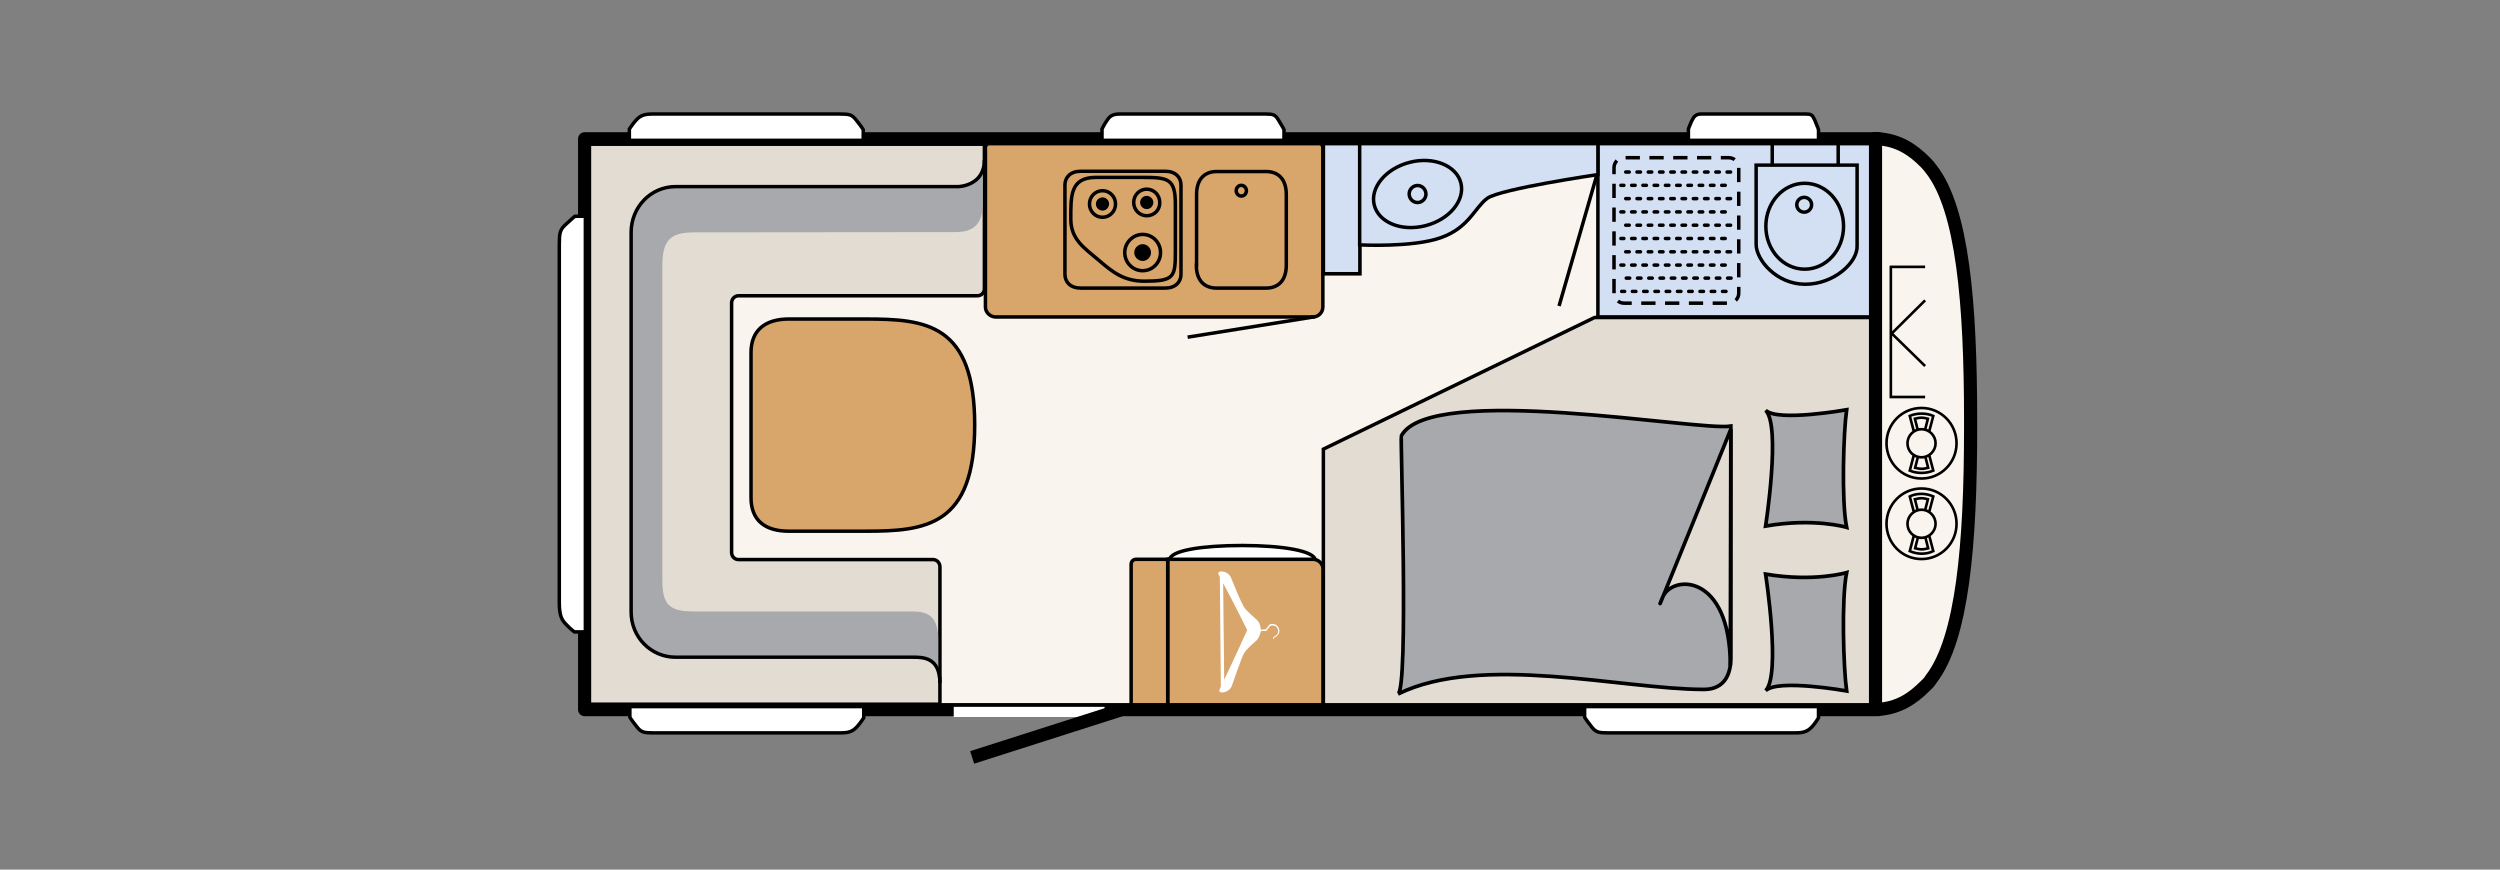 <?xml version="1.0" encoding="utf-8"?>
<!-- Generator: Adobe Illustrator 25.3.1, SVG Export Plug-In . SVG Version: 6.00 Build 0)  -->
<svg version="1.1" id="Ebene_1" xmlns="http://www.w3.org/2000/svg" xmlns:xlink="http://www.w3.org/1999/xlink" x="0px" y="0px"
	 viewBox="0 0 978 340.2" style="enable-background:new 0 0 978 340.2;" xml:space="preserve">
<rect x="0" y="0" width="978" height="340.2" fill="#808080" stroke="none"/>
<style type="text/css">
	.st0{clip-path:url(#SVGID_2_);fill:#F9F4EE;}
	.st1{clip-path:url(#SVGID_2_);fill:none;stroke:#000000;stroke-width:5.143;stroke-linecap:square;stroke-linejoin:round;}
	.st2{clip-path:url(#SVGID_2_);fill:#E3DCD3;}
	.st3{clip-path:url(#SVGID_2_);fill:none;stroke:#000000;stroke-width:1.371;}
	.st4{clip-path:url(#SVGID_2_);fill:#A8A9AC;}
	.st5{clip-path:url(#SVGID_2_);fill:#D8A56B;}
	.st6{clip-path:url(#SVGID_2_);fill:none;stroke:#000000;stroke-width:1.371;stroke-linecap:round;stroke-linejoin:round;}
	.st7{clip-path:url(#SVGID_2_);fill:#D3E0F4;}
	.st8{clip-path:url(#SVGID_2_);fill:none;stroke:#000000;stroke-width:1.402;}
	.st9{clip-path:url(#SVGID_2_);fill:#FFFFFF;}
	.st10{clip-path:url(#SVGID_2_);fill:none;stroke:#000000;stroke-width:1.371;stroke-dasharray:5.586,3.724,5.586,3.724;}
	
		.st11{clip-path:url(#SVGID_2_);fill:none;stroke:#000000;stroke-width:1.371;stroke-linecap:round;stroke-dasharray:1.356,3.05,1.356,3.05;}
	.st12{clip-path:url(#SVGID_2_);fill:none;stroke:#000000;stroke-width:1.443;}
	.st13{clip-path:url(#SVGID_2_);fill:none;stroke:#000000;stroke-width:1.439;}
	.st14{clip-path:url(#SVGID_2_);}
	.st15{clip-path:url(#SVGID_2_);fill:none;stroke:#FFFFFF;stroke-width:3.967;}
	.st16{clip-path:url(#SVGID_2_);fill:none;stroke:#000000;stroke-width:5.143;}
	.st17{clip-path:url(#SVGID_2_);fill:none;stroke:#000000;stroke-width:1.029;}
</style>
<g>
	<defs>
		<rect id="SVGID_1_" x="209" y="0" width="769" height="340.2"/>
	</defs>
	<clipPath id="SVGID_2_">
		<use xlink:href="#SVGID_1_"  style="overflow:visible;"/>
	</clipPath>
	<path class="st0" d="M734.8,277.6c1.2-0.2,3.9-0.5,5.7-1.1c2.8-0.9,7.1-2.5,12.8-8.3c0.1-0.1,0.1-0.1,0.2-0.2
		c0.7-0.6,1.4-1.4,2-2.4c12.2-15.8,15.4-52.8,15.4-97.9v0v-0.1c0-0.6,0-1.1,0-1.7c0-0.6,0-1.1,0-1.7v-0.1v0
		c0-45.2-3.1-82.2-15.4-97.9c-0.7-0.9-1.3-1.7-2-2.4c-0.1-0.1-0.1-0.1-0.2-0.2c-5.7-5.8-10-7.4-12.8-8.3c-1.8-0.6-4.5-0.9-5.7-1.1
		c-0.8,0-1.2,0-1.2,0l0,14.5h0l0,97.1l0,97.1c0,0,0,0,0,0l0,14.5C733.6,277.6,733.9,277.5,734.8,277.6"/>
	<path class="st1" d="M734.8,277.6c1.2-0.2,3.9-0.5,5.7-1.1c2.8-0.9,7.1-2.5,12.8-8.3c0.1-0.1,0.1-0.1,0.2-0.2
		c0.7-0.6,1.4-1.4,2-2.4c12.2-15.8,15.4-52.8,15.4-97.9v0v-0.1c0-0.6,0-1.1,0-1.7c0-0.6,0-1.1,0-1.7v-0.1v0
		c0-45.2-3.1-82.2-15.4-97.9c-0.7-0.9-1.3-1.7-2-2.4c-0.1-0.1-0.1-0.1-0.2-0.2c-5.7-5.8-10-7.4-12.8-8.3c-1.8-0.6-4.5-0.9-5.7-1.1
		c-0.8,0-1.2,0-1.2,0l0,14.5h0l0,97.1l0,97.1c0,0,0,0,0,0l0,14.5C733.6,277.6,733.9,277.5,734.8,277.6z"/>
	<rect x="228.7" y="54.3" class="st0" width="505" height="223.3"/>
	<path class="st2" d="M229.5,56.4c-1.5,0-1.4-0.1-1.4,1.4v216.3c0,1.5-0.1,1.4,1.4,1.4h136.8c1.5,0,1.4,0.1,1.4-1.4v-52.4
		c0-1.5-1.2-2.8-2.7-2.8h-76.1c-1.5,0-2.7-1.2-2.7-2.8v-97.6c0-1.5,1.2-2.8,2.7-2.8h93.5c1.5,0,2.7-1.2,2.7-2.8V57.8
		c0-1.5,0.1-1.4-1.4-1.4H229.5z"/>
	<path class="st3" d="M625.1,67l-15.2,52.7 M229.5,56.4c-1.5,0-1.4-0.1-1.4,1.4v216.3c0,1.5-0.1,1.4,1.4,1.4h136.8
		c1.5,0,1.4,0.1,1.4-1.4v-52.4c0-1.5-1.2-2.8-2.7-2.8h-76.1c-1.5,0-2.7-1.2-2.7-2.8v-97.6c0-1.5,1.2-2.8,2.7-2.8h93.5
		c1.5,0,2.7-1.2,2.7-2.8V57.8c0-1.5,0.1-1.4-1.4-1.4H229.5z"/>
	<path class="st4" d="M358,257.1c3.9,0,9,0,9,10.2v-17.8c0-10.2-6.5-10.3-10.5-10.3h-85c-9.6,0-12.4-2.5-12.4-12.4V104.1
		c0-9.9,2.9-13.2,12.4-13.2l101.9-0.1c3.9,0,11-0.4,11-10.6V62.4c0,10.2-8.9,10.6-12.9,10.6H264.2c-9.6,0-17.3,8-17.3,17.9v148.5
		c0,9.9,7.7,17.7,17.3,17.7H358z"/>
	<path class="st3" d="M385.1,62.6c0,10.2-10.2,10.4-10.2,10.4H264.3c-9.7,0-17.4,8-17.4,17.9v148.5c0,9.9,7.8,17.7,17.4,17.7h92.8
		c4,0,10.6,0,10.6,10.2"/>
	<path class="st5" d="M308.6,124.8c-9.4,0-14.8,4.5-14.8,13.1v56.8c0,8.8,5.4,13.1,14.8,13.1h30.1c23.5,0,42.6-2,42.6-41.5
		c0-39.7-19.1-41.5-42.6-41.5C336,124.8,308.6,124.8,308.6,124.8"/>
	<path class="st6" d="M308.6,124.8c-9.4,0-14.8,4.5-14.8,13.1v56.8c0,8.8,5.4,13.1,14.8,13.1h30.1c23.5,0,42.6-2,42.6-41.5
		c0-39.7-19.1-41.5-42.6-41.5C336,124.8,308.6,124.8,308.6,124.8z"/>
	<path class="st5" d="M385.5,120.1V57.8c0-1,0.8-1.9,1.9-1.9h128.2c1,0,1.9,0.8,1.9,1.9v62.3c0,2.1-1.7,3.9-3.9,3.9H389.4
		C387.3,123.9,385.5,122.2,385.5,120.1"/>
	<path class="st3" d="M385.5,120.1V57.8c0-1,0.8-1.9,1.9-1.9h128.2c1,0,1.9,0.8,1.9,1.9v62.3c0,2.1-1.7,3.9-3.9,3.9H389.4
		C387.3,123.9,385.5,122.2,385.5,120.1z"/>
	<rect x="625.1" y="55.9" class="st7" width="107.2" height="68.1"/>
	<rect x="625.1" y="55.9" class="st3" width="107.2" height="68.1"/>
	<rect x="517.7" y="55.9" class="st7" width="14.3" height="51.2"/>
	<rect x="517.7" y="55.9" class="st8" width="14.3" height="51.2"/>
	<path class="st9" d="M514.5,219.2c0-3.7-12.8-5.8-28.5-5.8s-28.5,1.9-28.5,5.8c0,4.7,12.8,4.3,28.5,4.3S514.5,223.9,514.5,219.2"/>
	<path class="st3" d="M514.5,219.2c0-3.7-12.8-5.8-28.5-5.8s-28.5,1.9-28.5,5.8c0,4.7,12.8,4.3,28.5,4.3S514.5,223.9,514.5,219.2z"
		/>
	<path class="st7" d="M531.9,95.8V53.2h93.2v15.1c0,0-38.3,5.6-43.3,9.3c-4.9,3.6-7.1,11.5-18.2,15.4
		C552.6,96.9,531.9,95.8,531.9,95.8"/>
	<path class="st3" d="M531.9,95.8V53.2h93.2v15.1c0,0-38.3,5.6-43.3,9.3c-4.9,3.6-7.1,11.5-18.2,15.4
		C552.6,96.9,531.9,95.8,531.9,95.8z"/>
	<path class="st5" d="M517.6,222.7v54.8h-60.8v-58.7h56.9C515.8,218.8,517.6,220.6,517.6,222.7"/>
	<path class="st3" d="M517.6,222.7v54.8h-60.8v-58.7h56.9C515.8,218.8,517.6,220.6,517.6,222.7z"/>
	<path class="st5" d="M442.5,220.7v56.8h14.3v-58.7h-12.4C443.4,218.8,442.5,219.6,442.5,220.7"/>
	<path class="st3" d="M442.5,220.7v56.8h14.3v-58.7h-12.4C443.4,218.8,442.5,219.6,442.5,220.7z"/>
	<path class="st9" d="M476.6,224.1c-0.1,0.2,0.2,0.8,0.6,1.7l0.4,42.7c-0.5,1.1-0.7,1.8-0.6,2c0.6,0.8,3.5,0.5,4.8-1.9
		c0.1-0.2,3.9-11.5,4.9-13.1c1.2-1.9,4-4.2,4.9-5c0.7-0.7,1.4-2.2,1.6-3.6l2.1-0.1c0.1,0,0.1,0,0.2-0.1c0,0,0.6-0.9,1.2-1.6
		c0.3-0.3,0.8-0.5,1.4-0.4c0.8,0.1,1.4,0.6,1.7,1.2c0.6,1.3-0.1,2.2-0.5,2.6c-0.1,0.1-0.3,0.2-0.5,0.3c-0.5,0.3-0.9,0.6-0.8,0.9
		c0,0.1,0.1,0.2,0.2,0.2c0.1,0,0.2-0.1,0.2-0.3c0,0,0,0,0,0c0-0.1,0.4-0.4,0.7-0.5c0.2-0.1,0.4-0.3,0.5-0.4c0.4-0.4,1.4-1.4,0.6-3.1
		c-0.4-0.8-1.1-1.4-2.1-1.5c-0.8-0.1-1.5,0.1-1.8,0.6c-0.4,0.6-1,1.3-1.1,1.5l-2,0.1v-0.1c0-1.4-0.7-3-1.4-3.6
		c-0.7-0.7-3.8-3.3-4.7-4.5c-1.6-1.9-5.5-12.3-5.7-12.5C480,223.2,476.8,223.2,476.6,224.1 M478.5,228.2c3.6,6.5,9.4,18.3,9.4,18.3
		s-5.6,12.4-9,19.4L478.5,228.2z"/>
	<line class="st7" x1="719.1" y1="64.8" x2="719.1" y2="54.5"/>
	<line class="st3" x1="719.1" y1="64.8" x2="719.1" y2="54.5"/>
	<line class="st7" x1="693.3" y1="65.1" x2="693.3" y2="54.7"/>
	<path class="st3" d="M706,105.3c8.4,0,15.2-7.5,15.2-16.8c0-9.3-6.8-16.8-15.2-16.8c-8.4,0-15.2,7.5-15.2,16.8
		C690.8,97.8,697.6,105.3,706,105.3z M726.5,96.1c0.3,6.5-9,15.1-20.3,15.1c-11.3,0-19.2-9.6-19.2-15.6l0-31l39.5,0V96.1z
		 M693.3,65.1V54.7"/>
	<path class="st7" d="M705.8,83c1.6,0,2.9-1.3,2.9-2.9c0-1.6-1.3-2.9-2.9-2.9c-1.6,0-2.9,1.3-2.9,2.9C702.9,81.7,704.2,83,705.8,83"
		/>
	<path class="st3" d="M705.8,83c1.6,0,2.9-1.3,2.9-2.9c0-1.6-1.3-2.9-2.9-2.9c-1.6,0-2.9,1.3-2.9,2.9C702.9,81.7,704.2,83,705.8,83z
		"/>
	<path class="st10" d="M631.4,114.7V65.6c0-2.1,1.7-3.9,3.9-3.9h41c2.1,0,3.9,1.7,3.9,3.9v49.1c0,2.1-1.7,3.9-3.9,3.9h-41
		C633.2,118.6,631.4,116.8,631.4,114.7z"/>
	<path class="st11" d="M675.2,114h-40.8 M677.2,108.8h-43.7 M677,88.1h-42.6 M677,98.5h-42.6 M674.9,93.3h-40.8 M674.9,103.7h-40.8
		 M674.9,82.9h-40.8 M674.9,72.5h-40.8 M677,67.3h-42.9 M677,77.7h-42.9"/>
	<polygon class="st2" points="517.7,277.5 517.7,175.7 623.8,124.2 732.5,124.2 732.5,277.5 	"/>
	<polygon class="st3" points="517.7,277.5 517.7,175.7 623.8,124.2 732.5,124.2 732.5,277.5 	"/>
	<path class="st4" d="M722.4,270.3c-1.2-8.6-2.1-35.6,0-46.3c0,0-12.7,3.8-31.7,0.6c0,0,6.1,39.5,0,45.6
		C695.4,265.5,722.4,270.3,722.4,270.3"/>
	<path class="st12" d="M722.4,270.3c-1.2-8.6-2.1-35.6,0-46.3c0,0-12.7,3.8-31.7,0.6c0,0,6.1,39.5,0,45.6
		C695.4,265.5,722.4,270.3,722.4,270.3z"/>
	<path class="st4" d="M722.4,160.3c-1.2,8.5-2.1,35.4,0,46c0,0-12.7-3.8-31.7-0.5c0,0,6.1-39.3,0-45.3
		C695.4,165.1,722.4,160.3,722.4,160.3"/>
	<path class="st12" d="M722.4,160.3c-1.2,8.5-2.1,35.4,0,46c0,0-12.7-3.8-31.7-0.5c0,0,6.1-39.3,0-45.3
		C695.4,165.1,722.4,160.3,722.4,160.3z"/>
	<path class="st4" d="M677.1,166.7c-12.6,2.1-117.6-17.2-128.9,3.8c-0.4,0.7,2.9,98.9-1.3,101c32.5-16,87.8-1.8,119.6-1.8
		c10.6,0,10.6-9.9,10.6-12.9V166.7z"/>
	<path class="st12" d="M677.1,166.7c-12.6,2.1-117.6-17.2-128.9,3.8c-0.4,0.7,2.9,98.9-1.3,101c32.5-16,87.8-1.8,119.6-1.8
		c10.6,0,10.6-9.9,10.6-12.9V166.7z"/>
	<path class="st2" d="M676.9,260.4l0.2-92.5c0,0-33.8,83.6-26.8,66C653.9,224.6,676.9,224,676.9,260.4"/>
	<path class="st13" d="M676.9,260.4l0.2-92.5c0,0-33.8,83.6-26.8,66C653.9,224.6,676.9,224,676.9,260.4z"/>
	<path class="st7" d="M552.1,78.1c1.2,1.4,3.3,1.5,4.6,0.3c1.4-1.2,1.5-3.3,0.3-4.7c-1.2-1.4-3.3-1.5-4.6-0.3
		C551,74.6,550.9,76.7,552.1,78.1"/>
	<path class="st3" d="M483.6,74.6c0,1.1,0.9,2.1,2,2.1c1.1,0,2-0.9,2-2.1c0-1.1-0.9-2.1-2-2.1C484.5,72.5,483.6,73.4,483.6,74.6z
		 M468,103.7c0,6.4,3.5,9,7.9,9h19.4c4.4,0,7.9-2.6,7.9-9V76.1c0-6.4-3.5-9-7.9-9H476c-4.4,0-7.9,2.6-7.9,9V103.7z M571.5,71.6
		c1.7,6.8-4.5,14.3-13.9,16.7c-9.4,2.4-18.3-1.3-20-8.1c-1.7-6.8,4.5-14.3,13.9-16.7C560.8,61.1,569.8,64.8,571.5,71.6z M552.1,78.1
		c1.2,1.4,3.3,1.5,4.6,0.3c1.4-1.2,1.5-3.3,0.3-4.7c-1.2-1.4-3.3-1.5-4.6-0.3C551,74.6,550.9,76.7,552.1,78.1z"/>
	<path class="st5" d="M422.8,112.7c-4.1,0-6.2-2.4-6.2-5.4V72.4c0-3,2.1-5.4,6.2-5.4h33c4.1,0,6.2,2.4,6.2,5.4v34.9
		c0,3-2.1,5.4-6.2,5.4H422.8z"/>
	<path class="st3" d="M422.8,112.7c-4.1,0-6.2-2.4-6.2-5.4V72.4c0-3,2.1-5.4,6.2-5.4h33c4.1,0,6.2,2.4,6.2,5.4v34.9
		c0,3-2.1,5.4-6.2,5.4H422.8z"/>
	<path class="st5" d="M447,105.9c-3.9,0-7-3.2-7-7.1c0-3.9,3.2-7.1,7-7.1c3.9,0,7,3.2,7,7.1C454,102.7,450.9,105.9,447,105.9"/>
	<path class="st3" d="M447,105.9c-3.9,0-7-3.2-7-7.1c0-3.9,3.2-7.1,7-7.1c3.9,0,7,3.2,7,7.1C454,102.7,450.9,105.9,447,105.9z"/>
	<path class="st14" d="M447,101.4c-1.4,0-2.6-1.2-2.6-2.6c0-1.4,1.2-2.6,2.6-2.6c1.4,0,2.6,1.2,2.6,2.6
		C449.6,100.2,448.4,101.4,447,101.4"/>
	<path class="st3" d="M447,101.4c-1.4,0-2.6-1.2-2.6-2.6c0-1.4,1.2-2.6,2.6-2.6c1.4,0,2.6,1.2,2.6,2.6
		C449.6,100.2,448.4,101.4,447,101.4z"/>
	<path class="st5" d="M431.3,85c-2.8,0-5.1-2.3-5.1-5.2c0-2.9,2.3-5.2,5.1-5.2c2.8,0,5.1,2.3,5.1,5.2C436.4,82.7,434.1,85,431.3,85"
		/>
	<path class="st3" d="M431.3,85c-2.8,0-5.1-2.3-5.1-5.2c0-2.9,2.3-5.2,5.1-5.2c2.8,0,5.1,2.3,5.1,5.2C436.4,82.7,434.1,85,431.3,85z
		"/>
	<path class="st14" d="M431.3,81.7c-1,0-1.9-0.8-1.9-1.9c0-1,0.8-1.9,1.9-1.9c1,0,1.9,0.8,1.9,1.9C433.1,80.9,432.3,81.7,431.3,81.7
		"/>
	<path class="st3" d="M431.3,81.7c-1,0-1.9-0.8-1.9-1.9c0-1,0.8-1.9,1.9-1.9c1,0,1.9,0.8,1.9,1.9C433.1,80.9,432.3,81.7,431.3,81.7z
		"/>
	<path class="st5" d="M448.6,84.4c-2.8,0-5.1-2.3-5.1-5.2c0-2.9,2.3-5.2,5.1-5.2c2.8,0,5.1,2.3,5.1,5.2
		C453.8,82.1,451.5,84.4,448.6,84.4"/>
	<path class="st3" d="M448.6,84.4c-2.8,0-5.1-2.3-5.1-5.2c0-2.9,2.3-5.2,5.1-5.2c2.8,0,5.1,2.3,5.1,5.2
		C453.8,82.1,451.5,84.4,448.6,84.4z"/>
	<path class="st14" d="M448.6,81.1c-1,0-1.9-0.8-1.9-1.9c0-1,0.8-1.9,1.9-1.9c1,0,1.9,0.9,1.9,1.9C450.5,80.2,449.7,81.1,448.6,81.1
		"/>
	<path class="st3" d="M447.1,69.4c10.1,0,12.7,0.6,12.7,10.6v18.5c0,10-0.5,11.5-12.3,11.5h0.3c-8.2,0-12.5-3.5-18.2-8.4
		c-5.1-4.4-10.7-7.8-10.7-15.8c0-9.1-0.3-16.4,9.8-16.4H447.1z M448.6,81.1c-1,0-1.9-0.8-1.9-1.9c0-1,0.8-1.9,1.9-1.9
		c1,0,1.9,0.9,1.9,1.9C450.5,80.2,449.7,81.1,448.6,81.1z"/>
	<line class="st7" x1="464.6" y1="131.9" x2="514.4" y2="123.9"/>
	<line class="st3" x1="464.6" y1="131.9" x2="514.4" y2="123.9"/>
	<rect x="228.7" y="54.3" class="st1" width="505" height="223.3"/>
	<line class="st15" x1="373.1" y1="278.5" x2="432.1" y2="278.5"/>
	<line class="st16" x1="380.3" y1="296.3" x2="438.5" y2="277.7"/>
	<path class="st17" d="M753.1,143.2l-13.3-13 M739.7,130.8l13.4-13.3 M753.1,104.4l-13.8,0 M753.1,155.3l-13.4,0l0-51.2
		 M751.7,178.9c3,0,5.5-2.5,5.5-5.5c0-3-2.5-5.5-5.5-5.5c-3,0-5.5,2.5-5.5,5.5C746.2,176.5,748.6,178.9,751.7,178.9z M751.7,178.9
		c-1.1,0-2.1-0.3-3-0.9l-1.6,6.1c1.4,0.6,3,0.9,4.6,0.9c1.6,0,3.2-0.3,4.6-0.9l-1.6-6.1C753.8,178.6,752.8,178.9,751.7,178.9z
		 M751.7,178.9c-0.5,0-1-0.1-1.4-0.2l-1.1,4.3c0.8,0.2,1.7,0.4,2.6,0.4c0.9,0,1.7-0.2,2.5-0.4l-1.1-4.3
		C752.6,178.8,752.2,178.9,751.7,178.9z M751.7,167.9c1.1,0,2.1,0.3,3,0.9l1.6-6.1c-1.4-0.6-3-0.9-4.6-0.9c-1.6,0-3.2,0.3-4.6,0.9
		l1.6,6.1C749.6,168.2,750.6,167.9,751.7,167.9z M751.7,167.9c0.5,0,1,0.1,1.4,0.2l1.1-4.3c-0.8-0.2-1.7-0.4-2.5-0.4
		c-0.9,0-1.7,0.2-2.6,0.4l1.1,4.3C750.7,168,751.2,167.9,751.7,167.9z M751.7,187.2c7.6,0,13.7-6.2,13.7-13.8s-6.1-13.8-13.7-13.8
		c-7.6,0-13.7,6.2-13.7,13.8S744.1,187.2,751.7,187.2z M751.7,210.4c3,0,5.5-2.5,5.5-5.5s-2.5-5.5-5.5-5.5c-3,0-5.5,2.5-5.5,5.5
		S748.6,210.4,751.7,210.4z M751.7,210.4c-1.1,0-2.1-0.3-3-0.9l-1.6,6.1c1.4,0.6,3,1,4.6,1c1.6,0,3.2-0.3,4.6-1l-1.6-6.1
		C753.8,210.1,752.8,210.4,751.7,210.4z M751.7,210.4c-0.5,0-1-0.1-1.4-0.2l-1.1,4.3c0.8,0.2,1.7,0.4,2.6,0.4c0.9,0,1.7-0.2,2.5-0.4
		l-1.1-4.3C752.6,210.3,752.2,210.4,751.7,210.4z M751.7,199.4c1.1,0,2.1,0.3,3,0.9l1.6-6.1c-1.4-0.6-3-1-4.6-1
		c-1.6,0-3.2,0.3-4.6,1l1.6,6.1C749.6,199.7,750.6,199.4,751.7,199.4z M751.7,199.4c0.5,0,1,0.1,1.4,0.2l1.1-4.3
		c-0.8-0.2-1.7-0.4-2.5-0.4c-0.9,0-1.7,0.2-2.6,0.4l1.1,4.3C750.7,199.5,751.2,199.4,751.7,199.4z M751.7,218.7
		c7.6,0,13.7-6.2,13.7-13.8s-6.1-13.8-13.7-13.8c-7.6,0-13.7,6.2-13.7,13.8S744.1,218.7,751.7,218.7z"/>
	<path class="st9" d="M248.4,47.5c-1.1,1.3-2.2,3-2.2,3v4.4h91.5l0-4.2c0,0-0.5-0.9-2.8-3.8c-1.6-2-2.5-2.3-6.3-2.3h-73.4
		C251.6,44.6,250.2,45.4,248.4,47.5"/>
	<path class="st3" d="M248.4,47.5c-1.1,1.3-2.2,3-2.2,3v4.4h91.5l0-4.2c0,0-0.5-0.9-2.8-3.8c-1.6-2-2.5-2.3-6.3-2.3h-73.4
		C251.6,44.6,250.2,45.4,248.4,47.5z"/>
	<path class="st9" d="M432.8,47.5c-0.9,1.3-1.7,3-1.7,3v4.4h71.2l0-4.2c0,0-0.4-0.9-2.2-3.8c-1.2-2-2-2.3-4.9-2.3h-57.1
		C435.2,44.6,434.1,45.4,432.8,47.5"/>
	<path class="st3" d="M432.8,47.5c-0.9,1.3-1.7,3-1.7,3v4.4h71.2l0-4.2c0,0-0.4-0.9-2.2-3.8c-1.2-2-2-2.3-4.9-2.3h-57.1
		C435.2,44.6,434.1,45.4,432.8,47.5z"/>
	<path class="st9" d="M661.7,47.5c-0.6,1.3-1.2,3-1.2,3v4.4h50.9l0-4.2c0,0-0.3-0.9-1.5-3.8c-0.9-2-1.4-2.3-3.5-2.3h-40.8
		C663.5,44.6,662.7,45.4,661.7,47.5"/>
	<path class="st3" d="M661.7,47.5c-0.6,1.3-1.2,3-1.2,3v4.4h50.9l0-4.2c0,0-0.3-0.9-1.5-3.8c-0.9-2-1.4-2.3-3.5-2.3h-40.8
		C663.5,44.6,662.7,45.4,661.7,47.5z"/>
	<path class="st9" d="M709.3,283.8c1.1-1.3,2.1-3,2.1-3v-4.4h-91.5l0,4.2c0,0,0.5,0.9,2.8,3.8c1.6,2,2.5,2.3,6.3,2.3h73.4
		C706.1,286.7,707.5,285.9,709.3,283.8"/>
	<path class="st3" d="M709.3,283.8c1.1-1.3,2.1-3,2.1-3v-4.4h-91.5l0,4.2c0,0,0.5,0.9,2.8,3.8c1.6,2,2.5,2.3,6.3,2.3h73.4
		C706.1,286.7,707.5,285.9,709.3,283.8z"/>
	<path class="st9" d="M335.7,283.8c1.1-1.3,2.2-3,2.2-3v-4.4h-91.5l0,4.2c0,0,0.5,0.9,2.8,3.8c1.6,2,2.5,2.3,6.3,2.3h73.4
		C332.6,286.7,333.9,285.9,335.7,283.8"/>
	<path class="st3" d="M335.7,283.8c1.1-1.3,2.2-3,2.2-3v-4.4h-91.5l0,4.2c0,0,0.5,0.9,2.8,3.8c1.6,2,2.5,2.3,6.3,2.3h73.4
		C332.6,286.7,333.9,285.9,335.7,283.8z"/>
	<path class="st9" d="M221.8,244.6c1.3,1.4,2.9,2.6,2.9,2.6h4.3V84.6l-4.1,0c0,0-0.9,0.7-3.8,3.4c-2,1.9-2.3,3.1-2.3,7.7v140.4
		C218.9,240.8,219.6,242.5,221.8,244.6"/>
	<path class="st3" d="M221.8,244.6c1.3,1.4,2.9,2.6,2.9,2.6h4.3V84.6l-4.1,0c0,0-0.9,0.7-3.8,3.4c-2,1.9-2.3,3.1-2.3,7.7v140.4
		C218.9,240.8,219.6,242.5,221.8,244.6z"/>
</g>
</svg>
